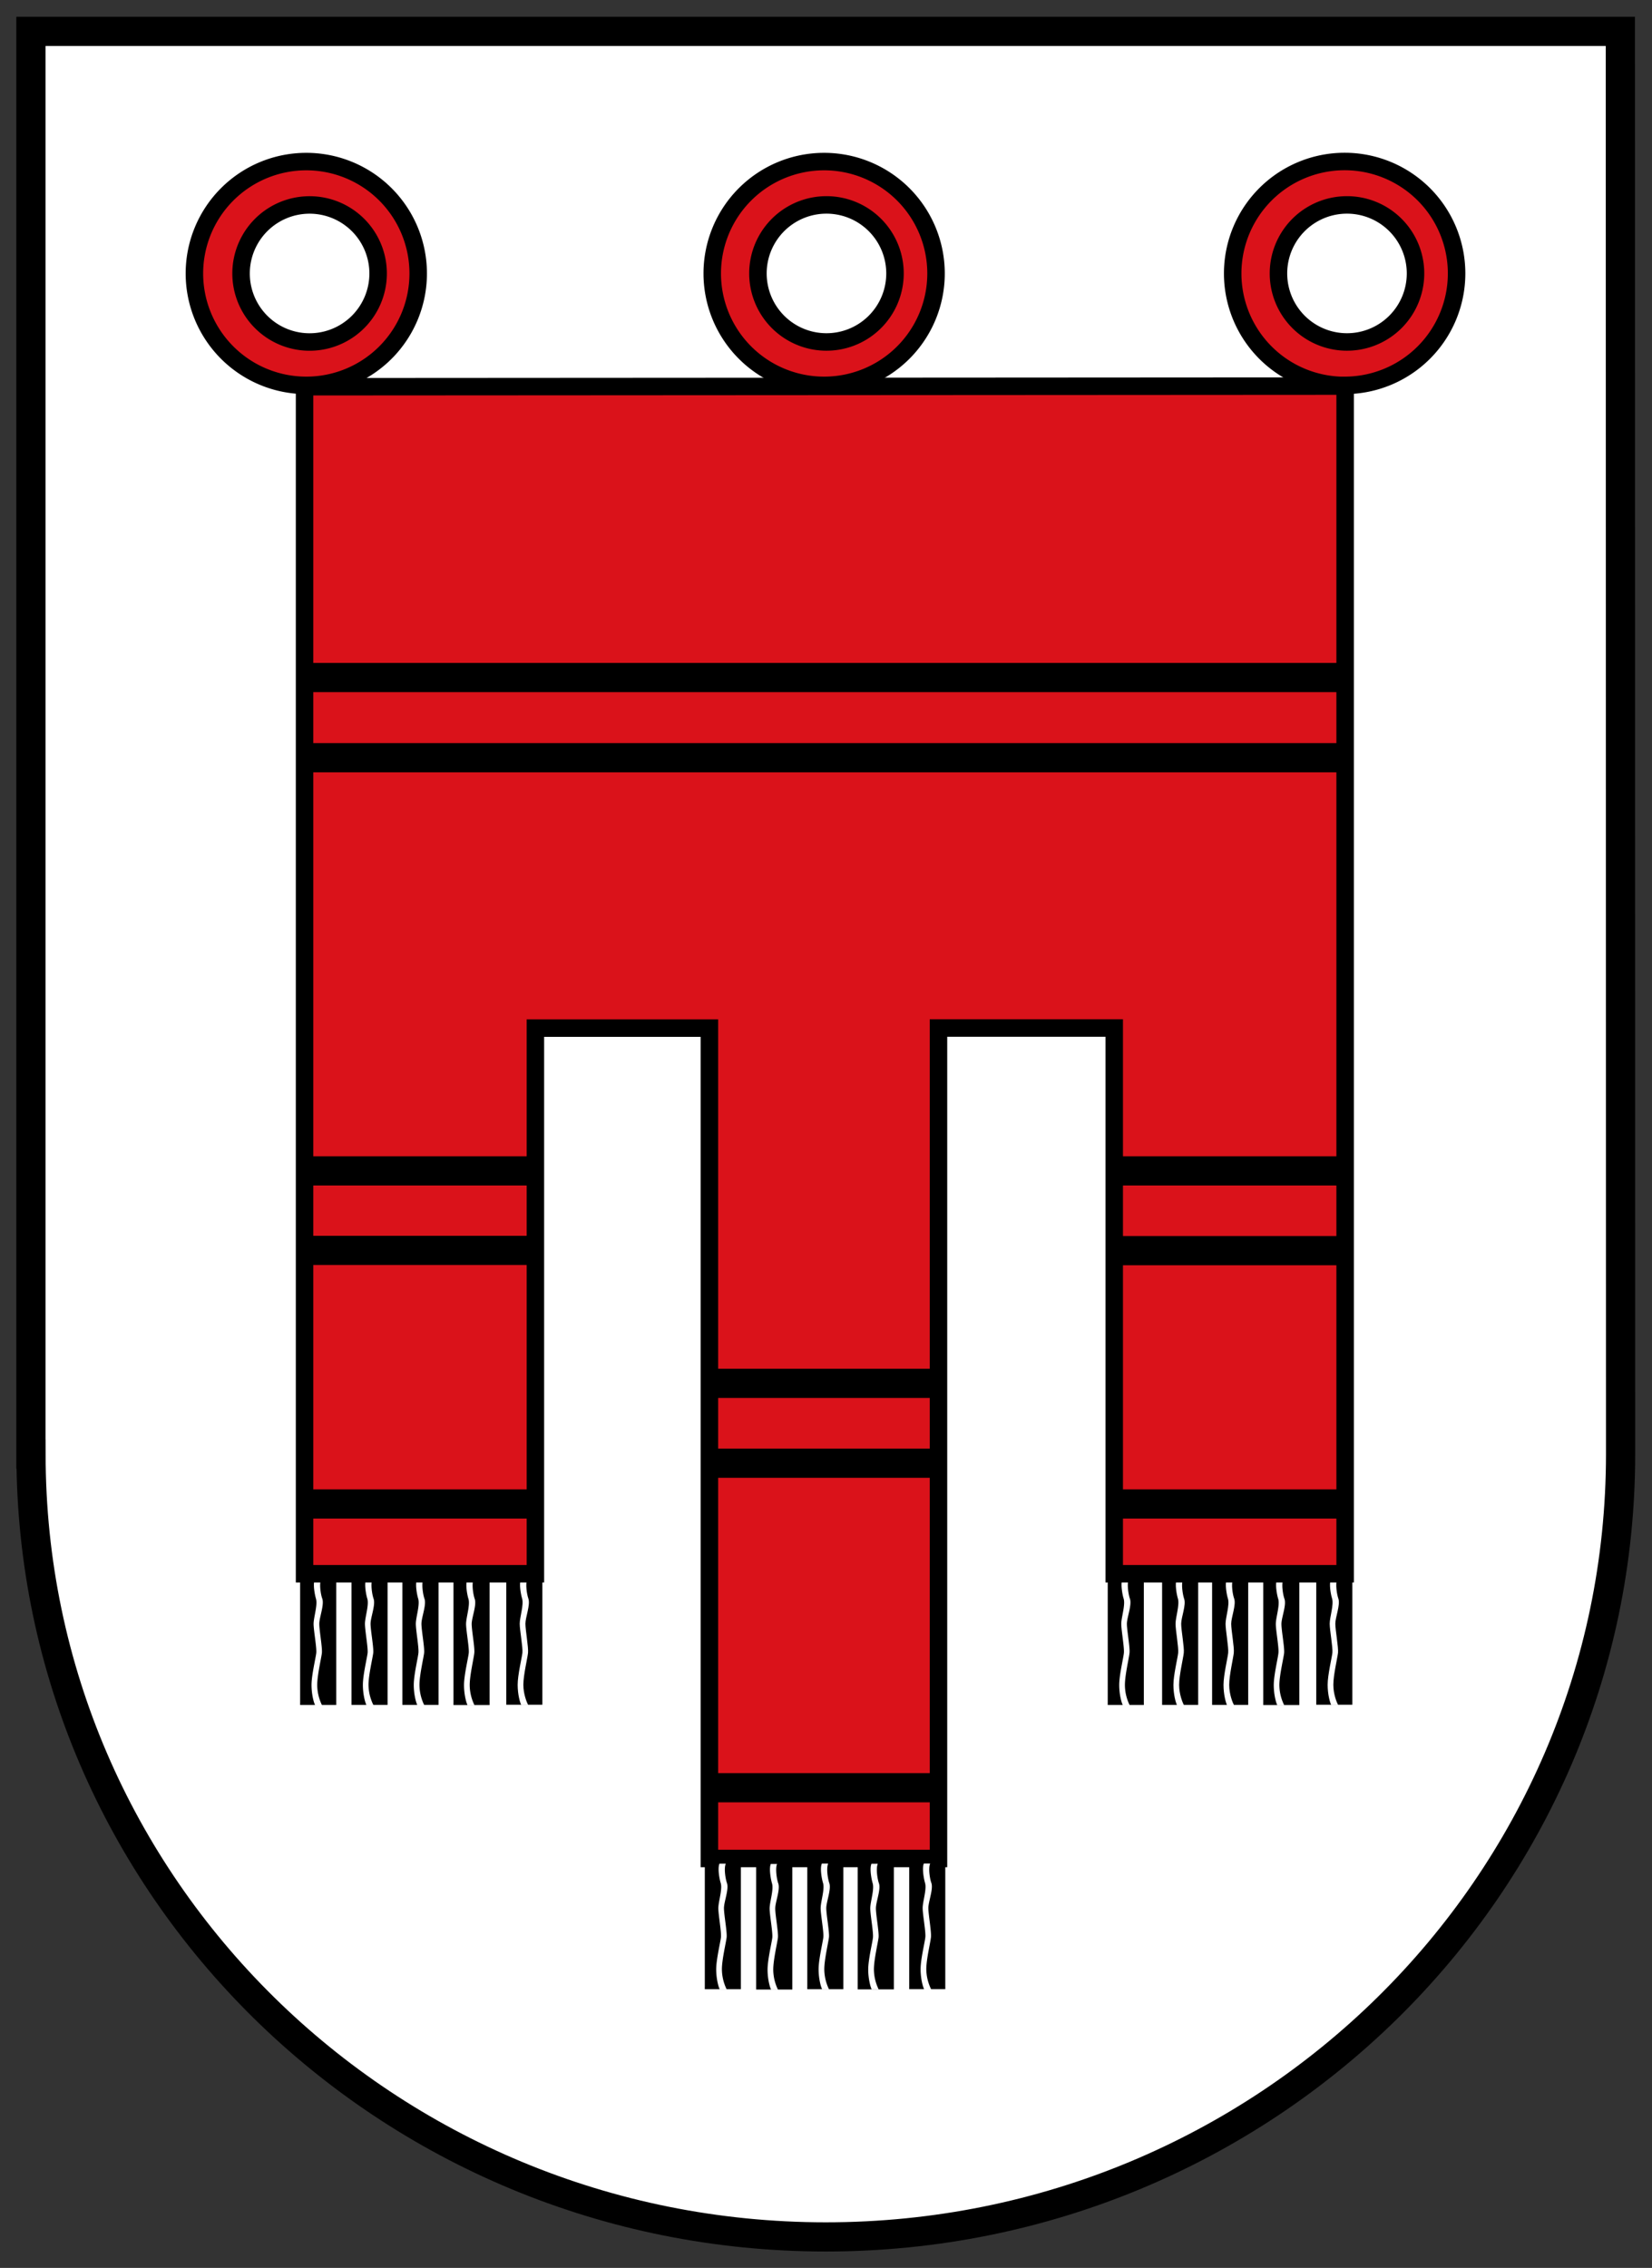 <svg xmlns="http://www.w3.org/2000/svg" width="500" height="686.37"><rect width="100%" height="100%" fill="#333333" stroke="none"/><defs><clipPath id="a"><path d="M284.56 589.1H505.6V296.53H284.56V589.1z"/></clipPath><clipPath id="b"><path d="M.5 737h539V0H.5v737z"/></clipPath></defs><g clip-path="url(#a)" transform="matrix(2.395 0 0 -2.395 -688.59 1395.97)"><g clip-path="url(#b)"><path d="M291.43 399.13c0-54.64 44.97-98.93 100.44-98.93s100.44 44.3 100.44 98.93l-.03 179.77H291.42V399.13z" fill="#fff" stroke="#000" stroke-width="3.69"/><path d="M325.44 367.42H330v15.9h-4.56v-15.9z"/><path d="M328.2 367.4a5.87 5.87 0 0 0-.6 2.55c0 1.23.51 3.36.59 4.04.07.68-.33 2.86-.33 3.68 0 .81.65 2.4.38 3.18-.19.5-.41 1.86-.15 2.45h-.8c-.26-.6 0-1.94.15-2.45.24-.78-.3-2.37-.3-3.18 0-.82.41-3 .34-3.68-.08-.68-.6-2.81-.6-4.04 0-1.22.3-2.27.45-2.54h.88" fill="#fff"/><path d="M331.93 367.43h4.56v15.9h-4.56v-15.9z"/><path d="M334.7 367.41a5.89 5.89 0 0 0-.62 2.55c0 1.23.52 3.36.6 4.04.07.68-.34 2.86-.34 3.68 0 .81.66 2.4.38 3.17-.18.5-.4 1.87-.15 2.45h-.8c-.25-.58 0-1.94.16-2.45.24-.77-.3-2.36-.3-3.17 0-.82.4-3 .34-3.68-.08-.68-.6-2.81-.6-4.04s.3-2.27.45-2.55h.87" fill="#fff"/><path d="M338.36 367.43h4.57v15.9h-4.57v-15.9z"/><path d="M341.12 367.41a5.89 5.89 0 0 0-.6 2.55c0 1.23.51 3.36.59 4.04.07.68-.34 2.86-.34 3.68 0 .81.66 2.4.38 3.17-.18.5-.4 1.87-.15 2.45h-.8c-.25-.58 0-1.94.16-2.45.24-.77-.3-2.36-.3-3.17 0-.82.4-3 .33-3.68-.07-.68-.59-2.81-.59-4.04s.3-2.27.45-2.55h.87" fill="#fff"/><path d="M351.49 367.45h4.56v15.89h-4.56v-15.9z"/><path d="M354.25 367.43c-.14.27-.6 1.31-.6 2.54s.52 3.36.59 4.04c.07.68-.33 2.86-.33 3.68 0 .82.65 2.4.37 3.18-.18.5-.4 1.86-.14 2.45h-.8c-.26-.6 0-1.95.15-2.45.24-.78-.3-2.36-.3-3.18 0-.82.41-3 .34-3.68-.08-.68-.6-2.81-.6-4.04s.3-2.27.45-2.54h.88" fill="#fff"/><path d="M344.82 367.41h4.56v15.89h-4.56v-15.9z"/><path d="M347.47 367.4a5.87 5.87 0 0 0-.6 2.54c0 1.22.51 3.35.58 4.04.08.68-.33 2.85-.33 3.67 0 .82.66 2.4.38 3.18-.18.5-.4 1.86-.15 2.45h-.79c-.26-.59-.01-1.94.15-2.45.24-.77-.3-2.36-.3-3.18 0-.81.41-3 .34-3.67-.08-.69-.6-2.82-.6-4.04 0-1.23.3-2.28.45-2.55h.87" fill="#fff"/><path d="M427.5 367.42h4.56v15.9h-4.56v-15.9z"/><path d="M430.27 367.4a5.8 5.8 0 0 0-.6 2.55c0 1.23.51 3.36.58 4.04.08.68-.33 2.86-.33 3.68 0 .81.66 2.4.38 3.18-.18.5-.4 1.86-.15 2.45h-.8c-.25-.6 0-1.94.16-2.45.24-.78-.3-2.37-.3-3.18 0-.82.4-3 .33-3.68-.07-.68-.59-2.81-.59-4.04 0-1.22.3-2.27.45-2.54h.87" fill="#fff"/><path d="M434.37 367.43h4.56v15.9h-4.56v-15.9z"/><path d="M437.12 367.41c-.14.28-.6 1.32-.6 2.55 0 1.23.52 3.36.59 4.04.08.68-.33 2.86-.33 3.68 0 .81.66 2.4.37 3.17-.17.5-.4 1.87-.14 2.45h-.8c-.25-.58 0-1.94.16-2.45.23-.77-.3-2.36-.3-3.17 0-.82.4-3 .33-3.68-.07-.68-.6-2.81-.6-4.04s.3-2.27.45-2.55h.87" fill="#fff"/><path d="M440.7 367.43h4.55v15.9h-4.56v-15.9z"/><path d="M443.45 367.41c-.15.28-.6 1.32-.6 2.55 0 1.23.51 3.36.58 4.04.08.68-.33 2.86-.33 3.68 0 .81.65 2.4.38 3.17-.19.5-.41 1.87-.15 2.45h-.8c-.25-.58 0-1.94.16-2.45.24-.77-.3-2.36-.3-3.17 0-.82.4-3 .33-3.68-.07-.68-.59-2.81-.59-4.04s.3-2.27.44-2.55h.88" fill="#fff"/><path d="M453.85 367.45h4.56v15.89h-4.56v-15.9z"/><path d="M456.61 367.43c-.15.27-.6 1.31-.6 2.54s.51 3.36.59 4.04c.07.68-.34 2.86-.34 3.68 0 .82.66 2.4.38 3.18-.18.5-.4 1.86-.15 2.45h-.79c-.26-.6-.01-1.95.15-2.45.24-.78-.3-2.36-.3-3.18 0-.82.41-3 .34-3.68-.08-.68-.6-2.81-.6-4.04s.3-2.27.45-2.54h.87" fill="#fff"/><path d="M447.15 367.41h4.56v15.89h-4.56v-15.9z"/><path d="M449.8 367.4a5.77 5.77 0 0 0-.61 2.54c0 1.22.52 3.35.6 4.04.07.68-.34 2.85-.34 3.67 0 .82.66 2.4.38 3.18-.18.5-.41 1.86-.15 2.45h-.8c-.25-.59 0-1.94.16-2.45.24-.77-.3-2.36-.3-3.18 0-.81.41-3 .33-3.67-.07-.69-.59-2.82-.59-4.04 0-1.23.3-2.28.45-2.55h.87" fill="#fff"/><path d="M457.5 534.08V384h-29.18v68.96h-22.21V348.02h-28.95v104.93h-21.99V384H326v150l131.5.08z" fill="#da121a" stroke="#000" stroke-width="2.21"/><path d="M376.58 331.5h4.56v15.88h-4.56V331.5z"/><path d="M379.35 331.47a5.88 5.88 0 0 0-.61 2.55c0 1.22.52 3.36.6 4.04.07.68-.34 2.86-.34 3.68 0 .81.65 2.4.38 3.17-.18.5-.41 1.86-.15 2.45h-.8c-.25-.59 0-1.94.16-2.45.24-.77-.3-2.36-.3-3.17 0-.82.4-3 .33-3.68-.08-.68-.6-2.82-.6-4.04 0-1.23.3-2.27.45-2.55h.88" fill="#fff"/><path d="M383.07 331.46h4.57v15.89h-4.57v-15.9z"/><path d="M385.83 331.44a5.87 5.87 0 0 0-.6 2.54c0 1.23.51 3.36.59 4.04.07.68-.34 2.86-.34 3.68 0 .81.66 2.4.38 3.18-.18.5-.4 1.86-.15 2.45h-.79c-.25-.6 0-1.94.15-2.45.24-.78-.3-2.37-.3-3.18 0-.82.41-3 .34-3.68-.08-.68-.6-2.81-.6-4.04s.3-2.27.45-2.54h.87" fill="#fff"/><path d="M389.53 331.5h4.56v15.89h-4.56V331.5z"/><path d="M392.28 331.48a5.9 5.9 0 0 0-.6 2.54c0 1.23.51 3.36.59 4.05.07.68-.34 2.85-.34 3.67 0 .82.66 2.4.38 3.18-.18.5-.4 1.86-.14 2.45h-.8c-.26-.59-.01-1.94.15-2.45.24-.77-.3-2.36-.3-3.18 0-.82.41-3 .34-3.67-.08-.69-.6-2.82-.6-4.04 0-1.23.3-2.28.45-2.55h.87" fill="#fff"/><path d="M402.41 331.51h4.56v15.9h-4.56v-15.9z"/><path d="M405.18 331.5a5.89 5.89 0 0 0-.61 2.54c0 1.22.52 3.36.59 4.04.07.68-.33 2.86-.33 3.68 0 .81.65 2.4.38 3.17-.19.5-.41 1.87-.15 2.45h-.8c-.25-.58 0-1.94.15-2.45.24-.77-.3-2.36-.3-3.17 0-.82.41-3 .34-3.68-.07-.68-.6-2.81-.6-4.04s.3-2.27.45-2.55h.88" fill="#fff"/><path d="M395.9 331.48h4.57v15.89h-4.57v-15.9z"/><path d="M398.56 331.46a5.88 5.88 0 0 0-.61 2.54c0 1.23.51 3.36.59 4.04.07.68-.34 2.86-.34 3.68 0 .82.66 2.4.38 3.18-.18.5-.4 1.86-.14 2.45h-.8c-.26-.6 0-1.94.15-2.45.24-.77-.3-2.36-.3-3.18 0-.82.41-3 .34-3.68-.07-.68-.6-2.81-.6-4.04 0-1.22.3-2.27.45-2.54h.88" fill="#fff"/><path d="M326.22 534.17a14.14 14.14 0 1 1 0 28.28 14.14 14.14 0 0 1 0-28.28z" fill="#da121a" stroke="#000" stroke-width="2.21"/><path d="M326.22 539.66a8.66 8.66 0 1 1 0 17.3 8.66 8.66 0 0 1 0-17.3z" fill="#fff" stroke="#000" stroke-width="2.21"/><path d="M457.44 534.17a14.14 14.14 0 1 1 0 28.29 14.14 14.14 0 0 1 0-28.3z" fill="#da121a" stroke="#000" stroke-width="2.21"/><path d="M457.44 539.66a8.66 8.66 0 1 1 0 17.31 8.66 8.66 0 0 1 0-17.31z" fill="#fff" stroke="#000" stroke-width="2.21"/><path d="M391.66 534.17a14.14 14.14 0 1 1 0 28.28 14.14 14.14 0 0 1 0-28.28z" fill="#da121a" stroke="#000" stroke-width="2.21"/><path d="M391.66 539.66a8.66 8.66 0 1 1 0 17.31 8.66 8.66 0 0 1 0-17.31z" fill="#fff" stroke="#000" stroke-width="2.21"/><path d="M326.16 424.86h29.24m-29.29 10.05h29.24m73.18-10.08h29.24m-29.35 10.08h29.24m-80.22-36.94h28.27m-28.06 10.09h28.68m-28.84-51.1h28.22m22.75 35.86h29.24m-131.6 0h29.23m-29.18 94.3H457.8m-131.46 10.13H457.8" fill="none" stroke="#000" stroke-width="3.69"/></g></g></svg>